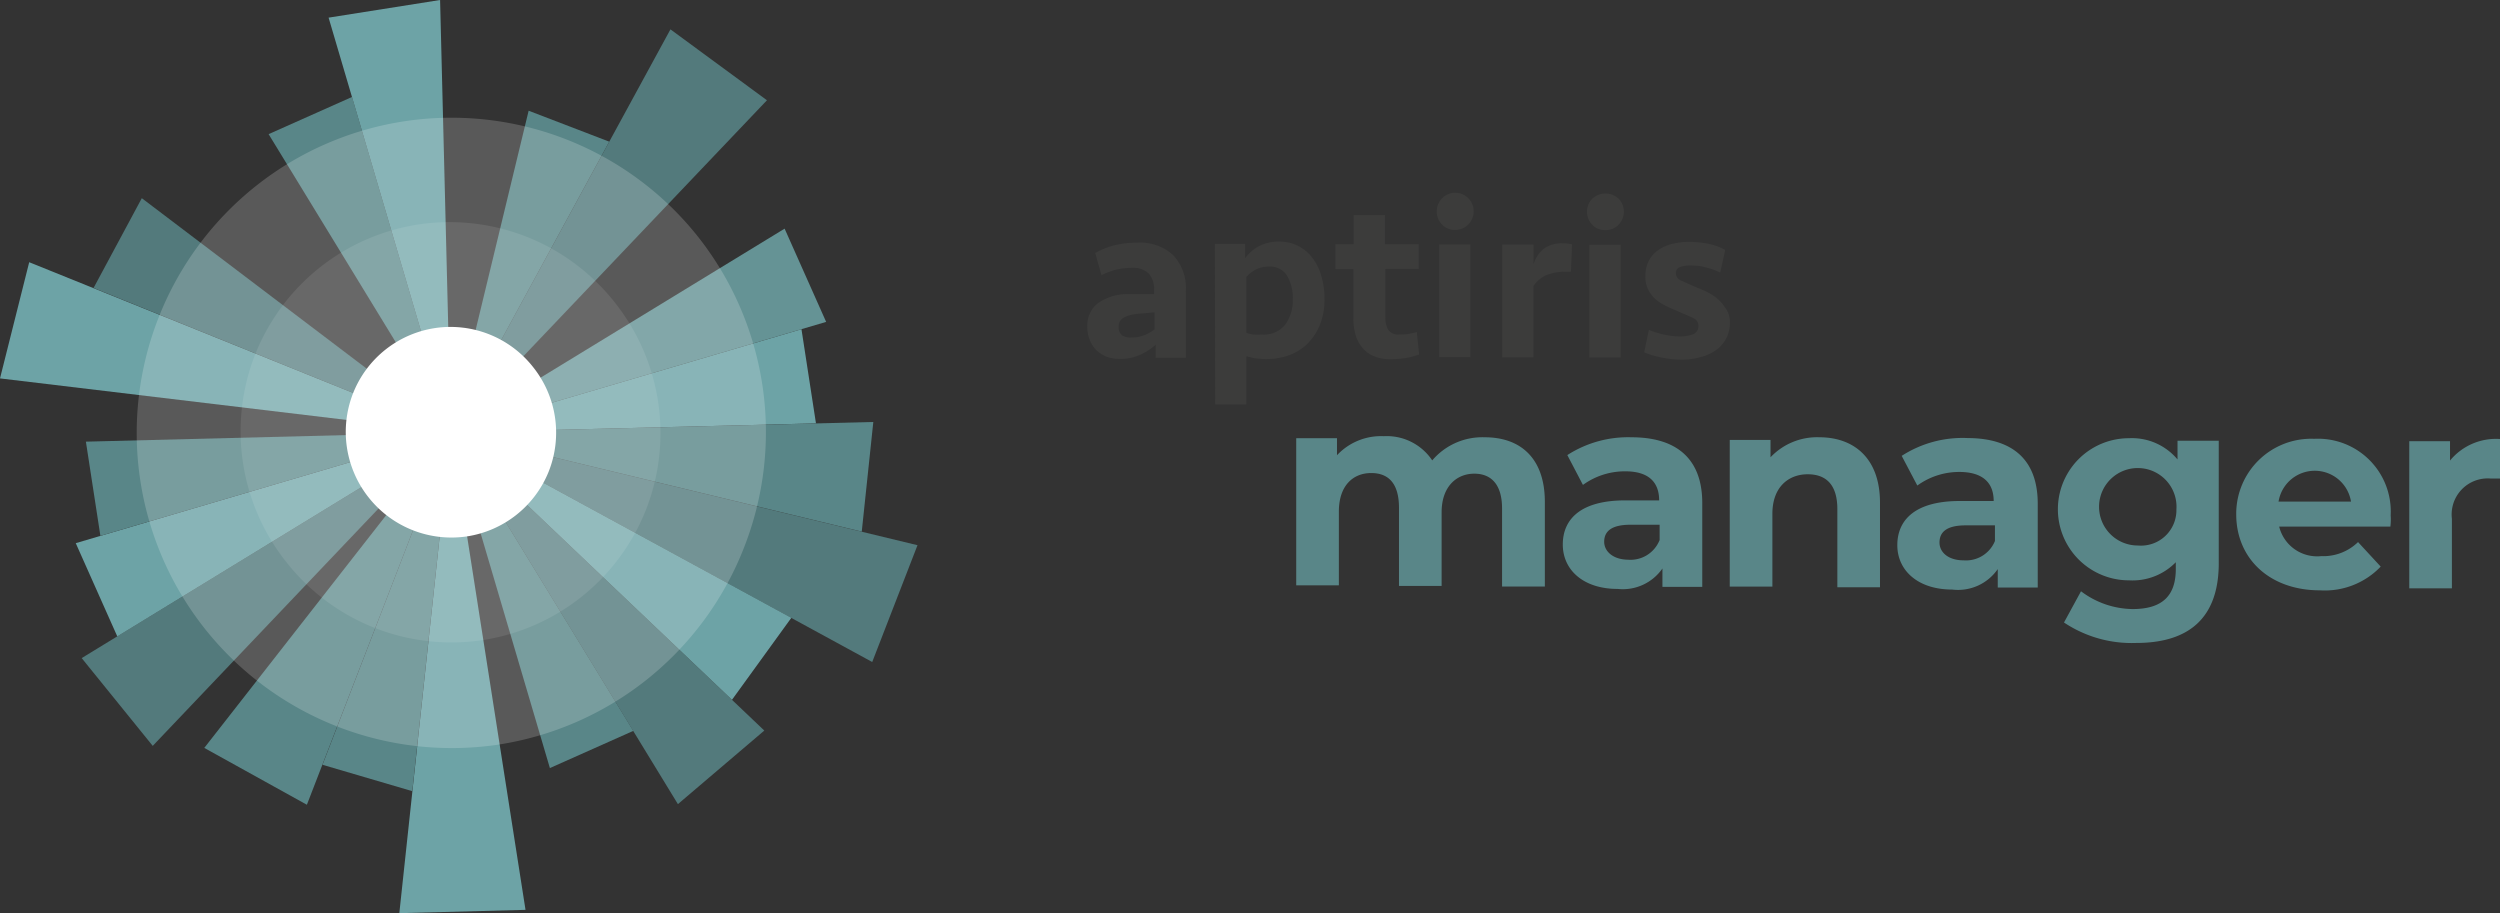 <?xml version="1.0" encoding="UTF-8"?> <svg xmlns="http://www.w3.org/2000/svg" width="396.73" height="144.908" viewBox="0 0 396.73 144.908"><rect x="0" y="0" width="396.73" height="144.908" fill="#333333" stroke="none"/><g id="aptiris-manager" style="isolation: isolate"><path id="Tracé_343" data-name="Tracé 343" d="M122.455,38.446V51.8h-6.791V39.412c0-3.767-1.685-5.527-4.411-5.527s-5.18,1.958-5.18,6.121V51.7H99.307V39.313c0-3.792-1.586-5.527-4.411-5.527s-5.13,1.933-5.13,6.121v11.7H83V28.26h6.468v2.7A9.566,9.566,0,0,1,96.9,27.938a8.674,8.674,0,0,1,7.683,3.841,10.434,10.434,0,0,1,8.352-3.668C118.49,28.111,122.48,31.333,122.455,38.446Z" transform="translate(122.701 41.282)" fill="#598688"></path><path id="Tracé_344" data-name="Tracé 344" d="M122.2,38.439V51.747h-6.32V48.823a7.658,7.658,0,0,1-7.113,3.247c-5.477,0-8.724-3.048-8.7-7.088s2.9-6.964,9.913-6.964h5.378c0-2.924-1.71-4.61-5.353-4.61a11.326,11.326,0,0,0-6.741,2.156l-2.478-4.734a17.8,17.8,0,0,1,10.186-2.825C118.087,28.005,122.2,31.376,122.2,38.439Zm-6.766,5.923V41.884H110.8c-3.172,0-4.164,1.165-4.164,2.7s1.413,2.825,3.792,2.85a4.957,4.957,0,0,0,4.981-3.073Z" transform="translate(147.936 41.388)" fill="#598688"></path><path id="Tracé_345" data-name="Tracé 345" d="M134.6,38.437V51.8h-6.766V39.4c0-3.792-1.71-5.527-4.709-5.527s-5.6,1.983-5.6,6.27V51.7H110.76V28.425h6.468v2.751A10.161,10.161,0,0,1,124.961,28C130.463,28,134.626,31.325,134.6,38.437Z" transform="translate(163.739 41.39)" fill="#598688"></path><path id="Tracé_346" data-name="Tracé 346" d="M143.77,38.471V51.779h-6.345V48.855a7.658,7.658,0,0,1-7.237,3.247c-5.452,0-8.724-3.048-8.7-7.088s2.924-6.964,9.913-6.964h5.378c0-2.9-1.735-4.585-5.378-4.61a11.326,11.326,0,0,0-6.741,2.156l-2.478-4.709a17.794,17.794,0,0,1,10.483-2.825C139.656,28.086,143.77,31.383,143.77,38.471Zm-6.791,5.923V41.915h-4.634c-3.172,0-4.164,1.165-4.164,2.726s1.413,2.825,3.817,2.825A4.957,4.957,0,0,0,136.98,44.394Z" transform="translate(179.602 41.455)" fill="#598688"></path><path id="Tracé_347" data-name="Tracé 347" d="M157.3,28.464v19.43c0,8.674-4.709,12.664-13.11,12.664a19.331,19.331,0,0,1-11.45-3.247l2.7-4.957a13.854,13.854,0,0,0,8.178,2.825c4.783,0,6.865-2.156,6.865-6.369V47.745a9.591,9.591,0,0,1-7.435,2.875,11.276,11.276,0,1,1,0-22.553,9.418,9.418,0,0,1,7.708,3.371V28.464ZM150.58,39.393a6.146,6.146,0,1,0-6.121,5.7,5.626,5.626,0,0,0,6.121-5.7Z" transform="translate(194.799 41.475)" fill="#598688"></path><path id="Tracé_348" data-name="Tracé 348" d="M167.651,42.037H150.006a6.2,6.2,0,0,0,6.667,4.684,7.906,7.906,0,0,0,5.849-2.23l3.594,3.891a12.243,12.243,0,0,1-9.641,3.767c-8.055,0-13.284-5.105-13.284-12.045a11.9,11.9,0,0,1,12.392-12A11.549,11.549,0,0,1,167.7,40.253,8.733,8.733,0,0,1,167.651,42.037Zm-17.745-3.965h11.5a5.824,5.824,0,0,0-11.5,0Z" transform="translate(211.681 41.532)" fill="#598688"></path><path id="Tracé_349" data-name="Tracé 349" d="M168.669,28.123v6.27h-1.512a5.725,5.725,0,0,0-6.121,6.394V51.816H154.27V28.47h6.468v3.073a9.442,9.442,0,0,1,7.931-3.42Z" transform="translate(228.061 41.543)" fill="#598688"></path><path id="Tracé_350" data-name="Tracé 350" d="M71.549,43.8,0,35.229,4.634,16.79Z" transform="translate(0 24.821)" fill="#6da3a6"></path><path id="Tracé_351" data-name="Tracé 351" d="M62.694,49.865,5.99,26.94l7.658-14.25Z" transform="translate(8.855 18.76)" fill="#598688" opacity="0.85"></path><path id="Tracé_352" data-name="Tracé 352" d="M33.748,27.69l11.846,75.762-20.025.52Z" transform="translate(37.801 40.935)" fill="#6da3a6"></path><path id="Tracé_353" data-name="Tracé 353" d="M41.022,27.69,34.9,84.617,20.65,80.429Z" transform="translate(30.527 40.935)" fill="#598688"></path><path id="Tracé_354" data-name="Tracé 354" d="M52.213,27.69,29.363,86.773,13.08,77.752Z" transform="translate(19.337 40.935)" fill="#598688"></path><path id="Tracé_355" data-name="Tracé 355" d="M63.818,27.69,16.506,77.43,5.23,63.5Z" transform="translate(7.732 40.935)" fill="#598688" opacity="0.85" style="mix-blend-mode: multiply;isolation: isolate"></path><path id="Tracé_356" data-name="Tracé 356" d="M64.379,27.69,11.442,60.057,4.85,45.261Z" transform="translate(7.17 40.935)" fill="#6da3a6" style="mix-blend-mode: multiply;isolation: isolate"></path><path id="Tracé_357" data-name="Tracé 357" d="M63.418,27.69,7.8,44.1,5.5,29.152Z" transform="translate(8.131 40.935)" fill="#598688" style="mix-blend-mode: multiply;isolation: isolate"></path><path id="Tracé_358" data-name="Tracé 358" d="M28.87,27.69,78.61,75,64.9,86.674Z" transform="translate(42.679 40.935)" fill="#598688" opacity="0.85" style="mix-blend-mode: multiply;isolation: isolate"></path><path id="Tracé_359" data-name="Tracé 359" d="M28.87,27.69,57.817,75.051l-13.234,5.9Z" transform="translate(42.679 40.935)" fill="#598688" style="mix-blend-mode: multiply;isolation: isolate"></path><path id="Tracé_360" data-name="Tracé 360" d="M28.87,46.982,81.832,14.64l6.592,14.8Z" transform="translate(42.679 21.643)" fill="#6da3a6" opacity="0.85" style="mix-blend-mode: multiply;isolation: isolate"></path><path id="Tracé_361" data-name="Tracé 361" d="M28.87,37.462,84.508,21.08l2.3,14.944Z" transform="translate(42.679 31.163)" fill="#6da3a6" style="mix-blend-mode: multiply;isolation: isolate"></path><path id="Tracé_362" data-name="Tracé 362" d="M28.87,28.68l67.039-1.66-1.834,17.4Z" transform="translate(42.679 39.944)" fill="#598688" style="mix-blend-mode: multiply;isolation: isolate"></path><path id="Tracé_363" data-name="Tracé 363" d="M28.87,27.69l74.052,17.894L95.735,64.121Z" transform="translate(42.679 40.935)" fill="#598688" opacity="0.85" style="mix-blend-mode: multiply;isolation: isolate"></path><path id="Tracé_364" data-name="Tracé 364" d="M28.87,27.69,82.9,57.108,73.48,70.119Z" transform="translate(42.679 40.935)" fill="#6da3a6" style="mix-blend-mode: multiply;isolation: isolate"></path><path id="Tracé_365" data-name="Tracé 365" d="M46.122,59.444,17.2,12.108l13.234-5.9Z" transform="translate(25.427 9.18)" fill="#598688" style="mix-blend-mode: multiply;isolation: isolate"></path><path id="Tracé_366" data-name="Tracé 366" d="M40.445,68.625,21.04,2.8,38.735,0Z" transform="translate(31.104)" fill="#6da3a6" style="mix-blend-mode: multiply;isolation: isolate"></path><path id="Tracé_367" data-name="Tracé 367" d="M28.87,58.144,41.212,7.09,54,12Z" transform="translate(42.679 10.481)" fill="#598688" style="mix-blend-mode: multiply;isolation: isolate"></path><path id="Tracé_368" data-name="Tracé 368" d="M28.87,65.846,63.715,1.88,79.031,13.132Z" transform="translate(42.679 2.779)" fill="#598688" opacity="0.85" style="mix-blend-mode: multiply;isolation: isolate"></path><path id="Tracé_369" data-name="Tracé 369" d="M54.356,43.85h0a16.679,16.679,0,0,0-2.478-16.53h0A16.679,16.679,0,0,0,36.413,21.1h0A16.654,16.654,0,0,0,23.3,31.458h0a16.753,16.753,0,0,0,2.478,16.555h0A16.754,16.754,0,0,0,41.32,54.184h0A16.7,16.7,0,0,0,54.356,43.85Z" transform="translate(32.732 30.946)" fill="#fff"></path><path id="Tracé_370" data-name="Tracé 370" d="M105.052,75.945h0a50.013,50.013,0,0,0-7.261-49.567h0A49.938,49.938,0,0,0,51.5,8.064h0A49.963,49.963,0,0,0,12.313,39.043h0A50.013,50.013,0,0,0,19.55,88.609h0a50.037,50.037,0,0,0,46.419,18.439h0a50.013,50.013,0,0,0,39.083-31.1Z" transform="translate(12.941 11.143)" fill="#fff" opacity="0.19" style="mix-blend-mode: lighten;isolation: isolate"></path><path id="Tracé_371" data-name="Tracé 371" d="M79.729,59.89h0a33.284,33.284,0,0,0-4.957-32.937h0a33.333,33.333,0,0,0-30.93-12.392h0A33.309,33.309,0,0,0,17.721,35.206h0a33.333,33.333,0,0,0,4.957,32.987h0a33.309,33.309,0,0,0,30.93,12.392h0A33.333,33.333,0,0,0,79.729,59.89Z" transform="translate(22.775 21.027)" fill="#fff" opacity="0.09" style="mix-blend-mode: lighten;isolation: isolate"></path><path id="Tracé_372" data-name="Tracé 372" d="M80.479,31.731A8.922,8.922,0,0,1,78,33.342a7.435,7.435,0,0,1-3.247.644,5.923,5.923,0,0,1-2.131-.372,5.2,5.2,0,0,1-1.611-1.066A4.957,4.957,0,0,1,70,30.938a5.4,5.4,0,0,1-.372-2.032,4.511,4.511,0,0,1,1.66-3.742A8.2,8.2,0,0,1,75.82,23.7h4.411v-.62a3.742,3.742,0,0,0-.843-2.627,3.544,3.544,0,0,0-2.652-.917,11.425,11.425,0,0,0-2.652.322,12.045,12.045,0,0,0-2.206.843l-.991-3.519a12.64,12.64,0,0,1,3.1-1.239,15.341,15.341,0,0,1,3.643-.4,7.708,7.708,0,0,1,5.6,1.958,7.584,7.584,0,0,1,2.032,5.774V33.813H80.479Zm-3.767-1.14a5.328,5.328,0,0,0,1.983-.372,6.345,6.345,0,0,0,1.611-.917V26.6l-1.636.149a15.067,15.067,0,0,0-1.636.173,4.957,4.957,0,0,0-1.76.595,1.586,1.586,0,0,0-.669,1.413,1.611,1.611,0,0,0,.57,1.338,2.479,2.479,0,0,0,1.437.322Z" transform="translate(102.917 22.965)" fill="#3c3c3b"></path><path id="Tracé_373" data-name="Tracé 373" d="M77.79,15.843H82.6v2.28A6.369,6.369,0,0,1,84.8,16.19a6.791,6.791,0,0,1,3.222-.719,6.443,6.443,0,0,1,2.949.669A6.543,6.543,0,0,1,93.23,18a8.476,8.476,0,0,1,1.437,2.875,12.541,12.541,0,0,1,.52,3.742,10.558,10.558,0,0,1-.743,4.089,9.17,9.17,0,0,1-1.983,3,8.3,8.3,0,0,1-2.924,1.809,10.731,10.731,0,0,1-3.594.595,12.219,12.219,0,0,1-1.76-.124,12.935,12.935,0,0,1-1.388-.322V41.32H77.84Zm8.55,3.594a4.337,4.337,0,0,0-2.107.5,5.4,5.4,0,0,0-1.437,1.14v8.872a5.824,5.824,0,0,0,1.09.273,11.3,11.3,0,0,0,1.338,0,4.337,4.337,0,0,0,3.742-1.586,6.543,6.543,0,0,0,1.19-4.064,6.915,6.915,0,0,0-.942-3.742,3.148,3.148,0,0,0-2.875-1.388Z" transform="translate(114.999 22.868)" fill="#3c3c3b"></path><path id="Tracé_374" data-name="Tracé 374" d="M85.51,18.4h2.9V13.77h4.957V18.4h5.353V22.32H93.441V30a3.791,3.791,0,0,0,.446,1.983,2.007,2.007,0,0,0,1.834.743,8.8,8.8,0,0,0,2.7-.4l.372,3.569a12.391,12.391,0,0,1-2.032.545,13.21,13.21,0,0,1-2.478.2,6.469,6.469,0,0,1-2.726-.5,4.684,4.684,0,0,1-1.834-1.388A5.552,5.552,0,0,1,88.682,32.7a9.294,9.294,0,0,1-.322-2.478V22.345H85.51Z" transform="translate(126.412 20.357)" fill="#3c3c3b"></path><path id="Tracé_375" data-name="Tracé 375" d="M92,15.27a2.925,2.925,0,1,1,5.849.025,2.924,2.924,0,0,1-2.949,2.9,2.7,2.7,0,0,1-2.082-.867A2.924,2.924,0,0,1,92,15.27Zm.372,23.123V20.5h4.957V38.393Z" transform="translate(136.006 18.286)" fill="#3c3c3b"></path><path id="Tracé_376" data-name="Tracé 376" d="M107.095,20.094h-.843a7.732,7.732,0,0,0-3.123.57,4.957,4.957,0,0,0-1.983,1.685V33.675H96.19V15.782h4.957v3.147a5.13,5.13,0,0,1,1.636-2.478,4.783,4.783,0,0,1,3-.867,5.453,5.453,0,0,1,1.487.173Z" transform="translate(142.2 23.029)" fill="#3c3c3b"></path><path id="Tracé_377" data-name="Tracé 377" d="M101.62,15.291a2.85,2.85,0,0,1,.818-2.057,3.055,3.055,0,0,1,4.213,0,2.964,2.964,0,0,1-.025,4.114,2.776,2.776,0,0,1-2.107.843,2.652,2.652,0,0,1-2.082-.867A2.825,2.825,0,0,1,101.62,15.291Zm.372,23.123V20.52h4.957V38.414Z" transform="translate(150.227 18.315)" fill="#3c3c3b"></path><path id="Tracé_378" data-name="Tracé 378" d="M118.886,28.3a5.576,5.576,0,0,1-.57,2.478,5.428,5.428,0,0,1-1.636,1.884,7.286,7.286,0,0,1-2.478,1.115,10.682,10.682,0,0,1-3.048.4,17,17,0,0,1-3.024-.322,14.473,14.473,0,0,1-2.85-.843l.743-3.569a13.209,13.209,0,0,0,2.478.768,10.681,10.681,0,0,0,2.478.273,5.626,5.626,0,0,0,2.082-.347,1.338,1.338,0,0,0,.818-1.338,1.289,1.289,0,0,0-.793-1.214c-.545-.273-1.264-.57-2.131-.942s-1.413-.595-2.057-.917a7.807,7.807,0,0,1-1.76-1.09,5.354,5.354,0,0,1-1.19-1.512,4.461,4.461,0,0,1-.471-2.156,4.956,4.956,0,0,1,.545-2.478,4.585,4.585,0,0,1,1.462-1.685,6.889,6.889,0,0,1,2.206-.991,10.731,10.731,0,0,1,2.751-.322,16.308,16.308,0,0,1,2.949.273,10.483,10.483,0,0,1,2.751.991l-.793,3.594a12.938,12.938,0,0,0-2.206-.793,8.551,8.551,0,0,0-2.478-.322,4.808,4.808,0,0,0-1.71.248.967.967,0,0,0-.644.991,1.214,1.214,0,0,0,.768,1.115l1.859.843,1.76.743a9.071,9.071,0,0,1,1.908,1.09,6.171,6.171,0,0,1,1.487,1.611A3.841,3.841,0,0,1,118.886,28.3Z" transform="translate(155.638 22.899)" fill="#3c3c3b"></path></g></svg> 